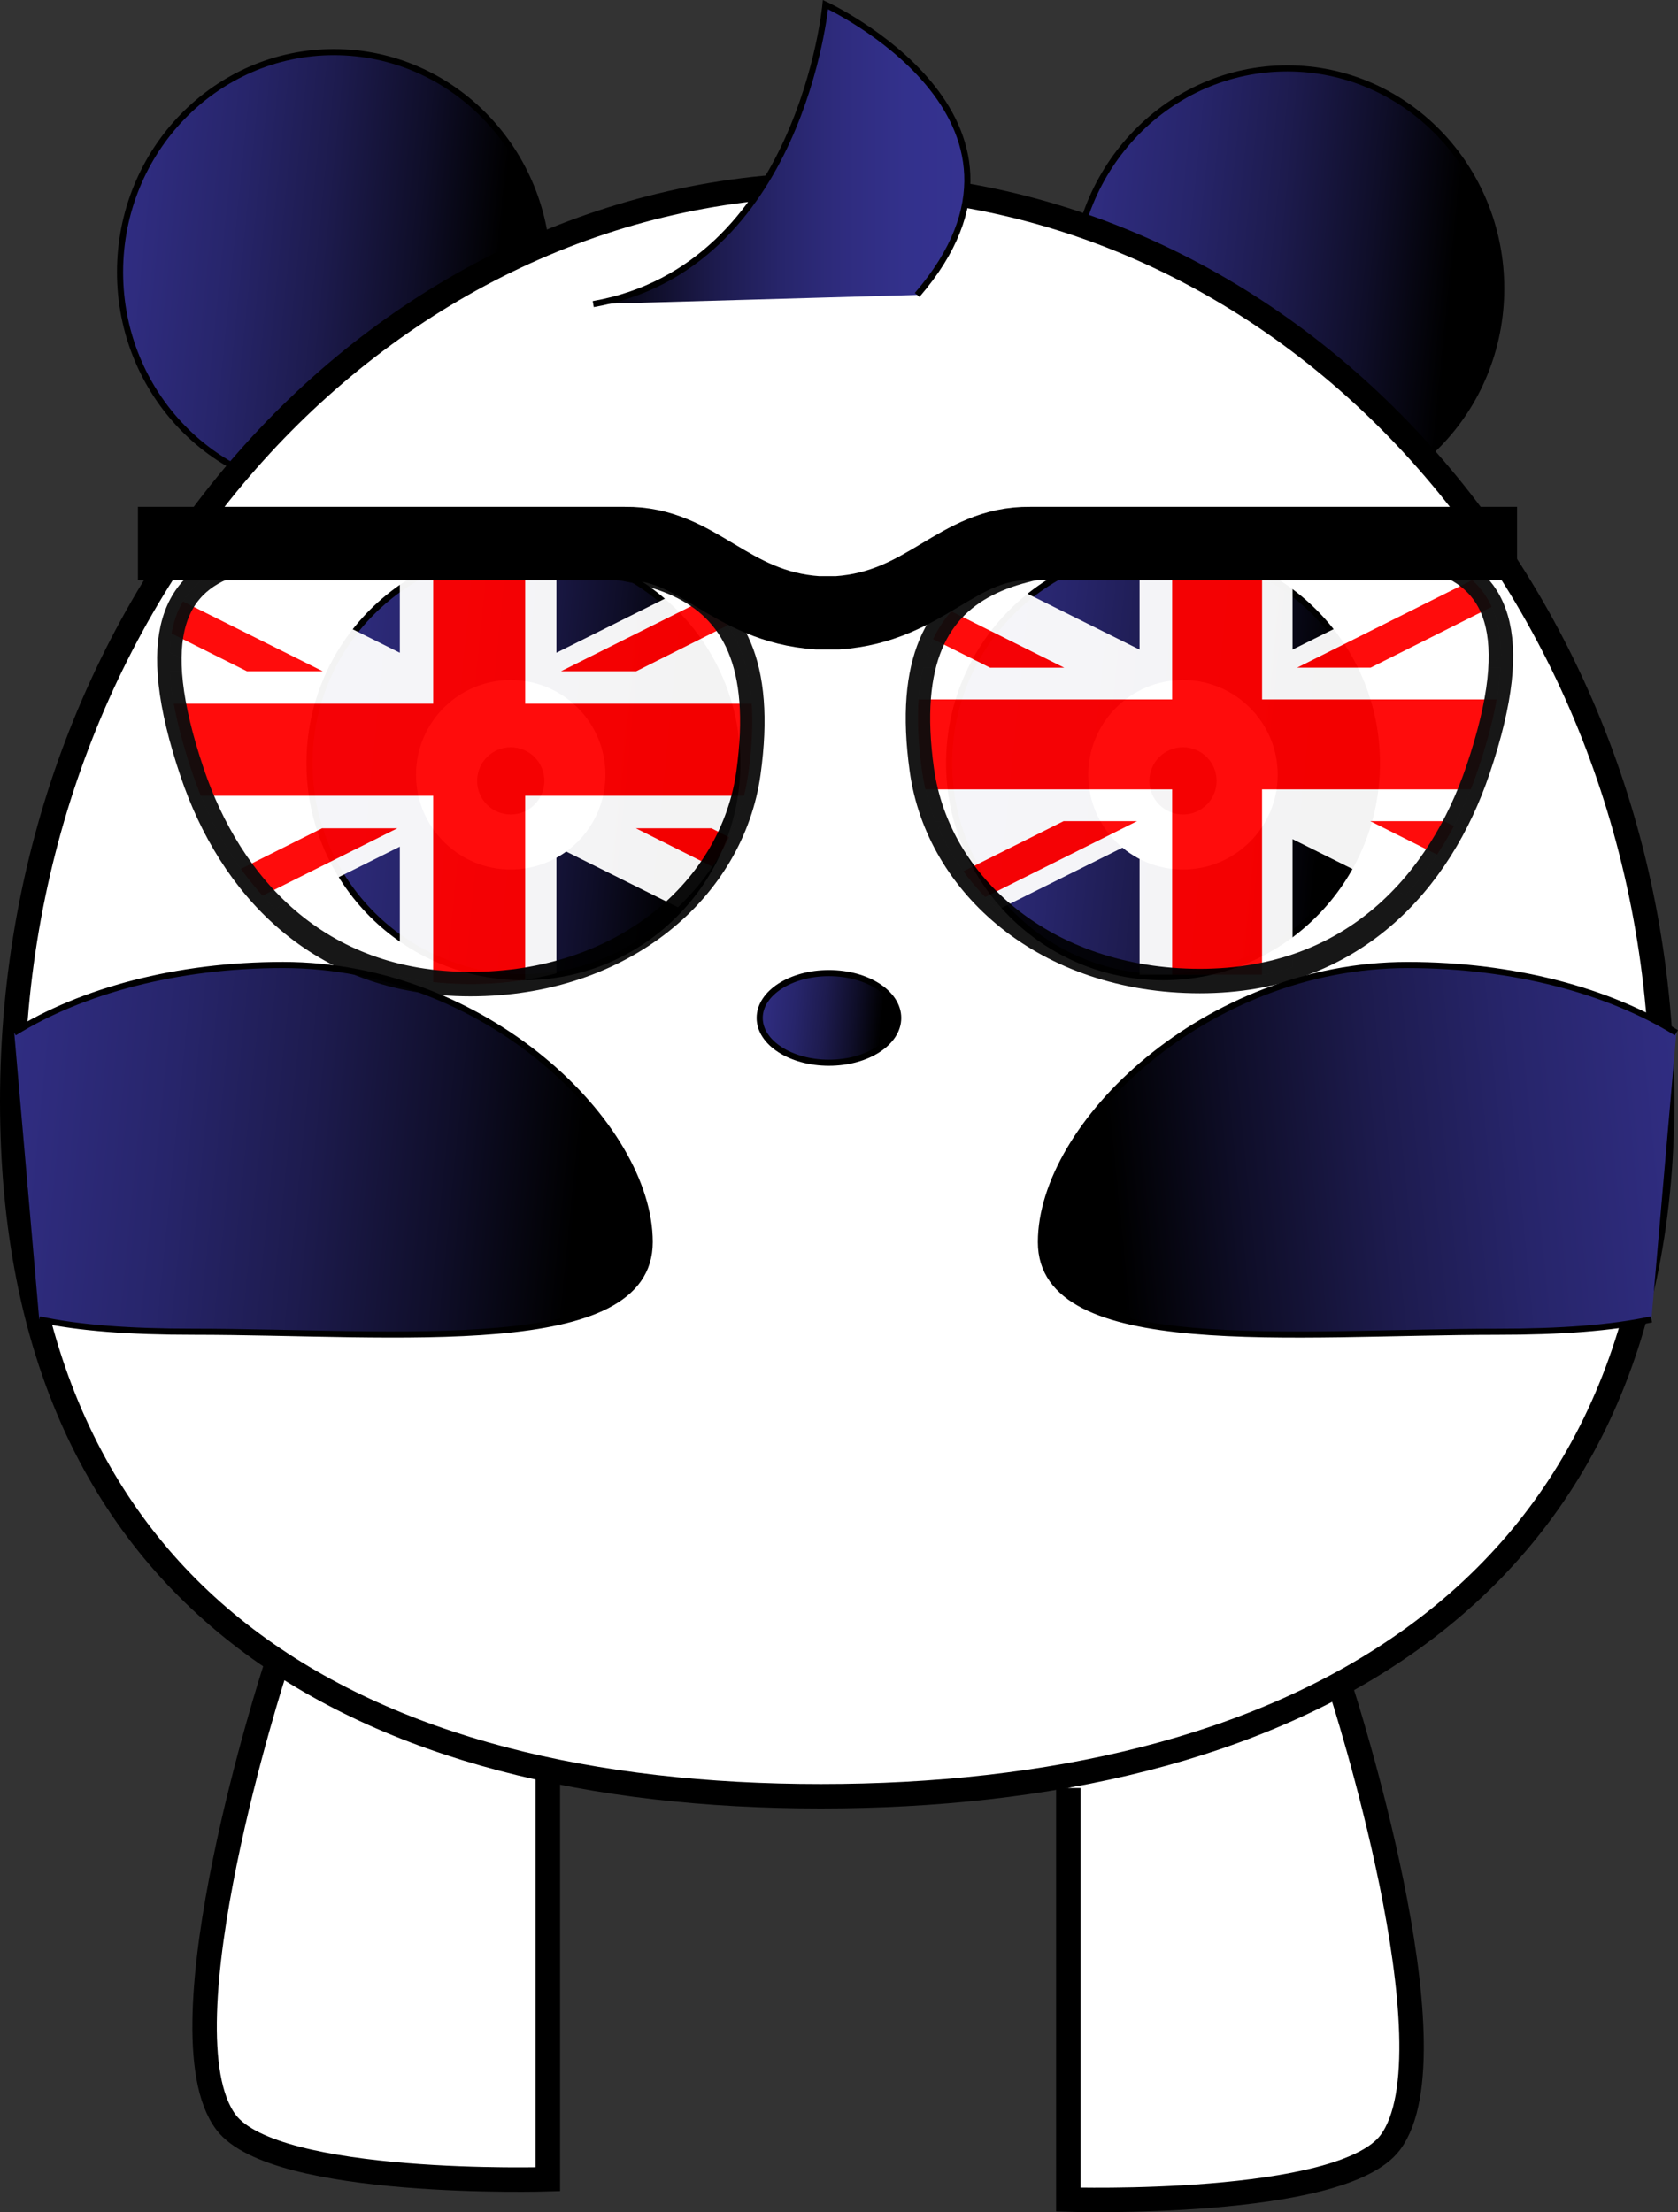 <?xml version="1.0" encoding="utf-8"?>
<!-- Generator: Adobe Illustrator 16.0.4, SVG Export Plug-In . SVG Version: 6.00 Build 0)  -->
<!DOCTYPE svg PUBLIC "-//W3C//DTD SVG 1.1//EN" "http://www.w3.org/Graphics/SVG/1.1/DTD/svg11.dtd">
<svg version="1.1" xmlns="http://www.w3.org/2000/svg" xmlns:xlink="http://www.w3.org/1999/xlink" x="0px" y="0px"
	 width="68.643px" height="90.479px" viewBox="0 0 68.643 90.479" style="enable-background:new 0 0 68.643 90.479;"
	 xml:space="preserve">
<rect x="0" y="0" width="68.643" height="90.479" fill="#333333" stroke="none"/>
<g id="Layer_1">
	<g>
		<linearGradient id="SVGID_1_" gradientUnits="userSpaceOnUse" x1="20.296" y1="11.792" x2="-1.617" y2="9.615">
			<stop  offset="0" style="stop-color:#000000"/>
			<stop  offset="0.157" style="stop-color:#0F0E29"/>
			<stop  offset="0.329" style="stop-color:#1D1B4E"/>
			<stop  offset="0.501" style="stop-color:#27256B"/>
			<stop  offset="0.671" style="stop-color:#2F2C7F"/>
			<stop  offset="0.838" style="stop-color:#33318C"/>
			<stop  offset="1" style="stop-color:#353290"/>
		</linearGradient>
		<ellipse style="fill:url(#SVGID_1_);stroke:#000000;stroke-width:0.25;" cx="13.661" cy="11.132" rx="8.75" ry="9.001"/>
		<linearGradient id="SVGID_2_" gradientUnits="userSpaceOnUse" x1="59.296" y1="12.458" x2="37.383" y2="10.281">
			<stop  offset="0" style="stop-color:#000000"/>
			<stop  offset="0.157" style="stop-color:#0F0E29"/>
			<stop  offset="0.329" style="stop-color:#1D1B4E"/>
			<stop  offset="0.501" style="stop-color:#27256B"/>
			<stop  offset="0.671" style="stop-color:#2F2C7F"/>
			<stop  offset="0.838" style="stop-color:#33318C"/>
			<stop  offset="1" style="stop-color:#353290"/>
		</linearGradient>
		<ellipse style="fill:url(#SVGID_2_);stroke:#000000;stroke-width:0.25;" cx="52.661" cy="11.798" rx="8.75" ry="9.001"/>
		<path style="fill:#FFFFFF;stroke:#000000;" d="M22.411,72.299v16.833c0,0-11.16,0.341-13.167-2.333c-2.793-3.721,2-18.5,2-18.5"/>
		<path style="fill:#FFFFFF;stroke:#000000;" d="M43.702,73.132v16.833c0,0,11.16,0.341,13.168-2.333c2.793-3.721-2-18.5-2-18.5"/>
		<path style="fill:#FFFFFF;stroke:#000000;" d="M67.995,45.04c0,20.71-15.779,28.428-34.418,28.428
			C14.939,73.468,0.5,65.75,0.5,45.04c0-20.71,15.109-37.498,33.747-37.498C52.885,7.542,67.995,24.33,67.995,45.04z"/>
		<linearGradient id="SVGID_3_" gradientUnits="userSpaceOnUse" x1="23.629" y1="48.427" x2="-9.829" y2="45.103">
			<stop  offset="0" style="stop-color:#000000"/>
			<stop  offset="0.157" style="stop-color:#0F0E29"/>
			<stop  offset="0.329" style="stop-color:#1D1B4E"/>
			<stop  offset="0.501" style="stop-color:#27256B"/>
			<stop  offset="0.671" style="stop-color:#2F2C7F"/>
			<stop  offset="0.838" style="stop-color:#33318C"/>
			<stop  offset="1" style="stop-color:#353290"/>
		</linearGradient>
		<path style="fill:url(#SVGID_3_);stroke:#000000;stroke-width:0.25;" d="M0.582,42.239c2.739-1.705,6.652-2.771,10.996-2.771
			c8.284,0,15,6.546,15,11.333c0,4.787-10.382,3.667-18.667,3.667c-2.593,0-4.673-0.151-6.307-0.506"/>
		
			<linearGradient id="SVGID_4_" gradientUnits="userSpaceOnUse" x1="219.847" y1="52.928" x2="186.388" y2="49.604" gradientTransform="matrix(-1 0 0 1 265.374 -4.5)">
			<stop  offset="0" style="stop-color:#000000"/>
			<stop  offset="0.157" style="stop-color:#0F0E29"/>
			<stop  offset="0.329" style="stop-color:#1D1B4E"/>
			<stop  offset="0.501" style="stop-color:#27256B"/>
			<stop  offset="0.671" style="stop-color:#2F2C7F"/>
			<stop  offset="0.838" style="stop-color:#33318C"/>
			<stop  offset="1" style="stop-color:#353290"/>
		</linearGradient>
		<path style="fill:url(#SVGID_4_);stroke:#000000;stroke-width:0.25;" d="M68.577,42.24c-2.738-1.705-6.652-2.771-10.996-2.771
			c-8.283,0-15,6.546-15,11.333c0,4.787,10.383,3.667,18.668,3.667c2.592,0,4.672-0.151,6.307-0.506"/>
		<g>
			<linearGradient id="SVGID_5_" gradientUnits="userSpaceOnUse" x1="28.045" y1="31.875" x2="6.138" y2="29.699">
				<stop  offset="0" style="stop-color:#000000"/>
				<stop  offset="0.157" style="stop-color:#0F0E29"/>
				<stop  offset="0.329" style="stop-color:#1D1B4E"/>
				<stop  offset="0.501" style="stop-color:#27256B"/>
				<stop  offset="0.671" style="stop-color:#2F2C7F"/>
				<stop  offset="0.838" style="stop-color:#33318C"/>
				<stop  offset="1" style="stop-color:#353290"/>
			</linearGradient>
			<circle style="fill:url(#SVGID_5_);stroke:#000000;stroke-width:0.25;" cx="21.411" cy="31.216" r="8.75"/>
			<path style="display:none;fill:none;stroke:#FFFFFF;stroke-width:0.25;" d="M17.411,29.466c0-0.139,4.5-3.999,9.5,0.834"/>
		</g>
		<g>
			<linearGradient id="SVGID_6_" gradientUnits="userSpaceOnUse" x1="54.21" y1="31.875" x2="32.301" y2="29.699">
				<stop  offset="0" style="stop-color:#000000"/>
				<stop  offset="0.157" style="stop-color:#0F0E29"/>
				<stop  offset="0.329" style="stop-color:#1D1B4E"/>
				<stop  offset="0.501" style="stop-color:#27256B"/>
				<stop  offset="0.671" style="stop-color:#2F2C7F"/>
				<stop  offset="0.838" style="stop-color:#33318C"/>
				<stop  offset="1" style="stop-color:#353290"/>
			</linearGradient>
			<circle style="fill:url(#SVGID_6_);stroke:#000000;stroke-width:0.25;" cx="47.577" cy="31.216" r="8.75"/>
			<path style="display:none;fill:none;stroke:#FFFFFF;stroke-width:0.25;" d="M43.577,29.466c0-0.139,4.5-3.999,9.5,0.834"/>
		</g>
		<linearGradient id="SVGID_7_" gradientUnits="userSpaceOnUse" x1="36.051" y1="41.846" x2="28.981" y2="41.143">
			<stop  offset="0" style="stop-color:#000000"/>
			<stop  offset="0.157" style="stop-color:#0F0E29"/>
			<stop  offset="0.329" style="stop-color:#1D1B4E"/>
			<stop  offset="0.501" style="stop-color:#27256B"/>
			<stop  offset="0.671" style="stop-color:#2F2C7F"/>
			<stop  offset="0.838" style="stop-color:#33318C"/>
			<stop  offset="1" style="stop-color:#353290"/>
		</linearGradient>
		<ellipse style="fill:url(#SVGID_7_);stroke:#000000;stroke-width:0.25;" cx="33.91" cy="41.633" rx="2.833" ry="1.833"/>
	</g>
	<g>
		<circle style="fill:#FFFFFF;" cx="20.893" cy="31.688" r="3.875"/>
		<circle style="fill:#231F20;" cx="20.893" cy="31.938" r="1.375"/>
	</g>
	<g>
		<circle style="fill:#FFFFFF;" cx="48.393" cy="31.688" r="3.875"/>
		<circle style="fill:#231F20;" cx="48.393" cy="31.938" r="1.375"/>
	</g>
</g>
<g id="Layer_2">
	<g id="flag_copy">
	</g>
	<g style="opacity:0.95;">
		<defs>
			<path id="SVGID_8_" style="opacity:0.95;" d="M30.617,31.615c-0.657,4.729-5.093,8.635-11.375,8.635s-9.837-4.09-11.375-8.635
				c-3.875-11.455,5.093-8.635,11.375-8.635S31.867,22.628,30.617,31.615z"/>
		</defs>
		<clipPath id="SVGID_9_">
			<use xlink:href="#SVGID_8_"  style="overflow:visible;"/>
		</clipPath>
		
			<rect x="0.33" y="21.028" style="display:none;clip-path:url(#SVGID_9_);fill-rule:evenodd;clip-rule:evenodd;fill:#0300AB;" width="37.044" height="18.544"/>
		<polygon style="clip-path:url(#SVGID_9_);fill-rule:evenodd;clip-rule:evenodd;fill:#FFFFFF;" points="0.33,27.45 8.461,27.45 
			0.33,23.37 0.33,21.028 4.982,21.028 16.356,26.698 16.356,21.028 22.761,21.028 22.761,26.698 34.134,21.028 38.827,21.028 
			38.827,23.37 30.655,27.45 38.827,27.45 38.827,33.876 30.655,33.876 38.827,37.958 38.827,40.3 34.134,40.3 22.761,34.629 
			22.761,40.3 16.356,40.3 16.356,34.629 4.982,40.3 0.33,40.3 0.33,37.958 8.461,33.876 0.33,33.876 		"/>
		<path style="clip-path:url(#SVGID_9_);fill-rule:evenodd;clip-rule:evenodd;fill:#FF0000;" d="M0.33,28.783h17.391v-7.755h3.763
			v7.755h17.343v3.764H21.484V40.3h-3.763v-7.753H0.33V28.783L0.33,28.783z M35.802,21.028l-12.852,6.426h3.076l12.8-6.426H35.802
			L35.802,21.028z M38.827,40.3v-1.531l-9.723-4.892h-3.091L38.827,40.3L38.827,40.3z M13.204,27.455L0.33,21.028v1.535l9.771,4.891
			H13.204L13.204,27.455z M13.177,33.876L0.33,40.3h3.075l12.85-6.423H13.177z"/>
		<use xlink:href="#SVGID_8_"  style="overflow:visible;fill:none;stroke:#000000;"/>
	</g>
	<g id="flag">
	</g>
	<g style="opacity:0.95;">
		<defs>
			<path id="SVGID_10_" style="opacity:0.95;" d="M37.71,31.49c0.657,4.729,5.093,8.635,11.375,8.635s9.838-4.09,11.375-8.635
				c3.875-11.455-5.093-8.635-11.375-8.635S36.46,22.503,37.71,31.49z"/>
		</defs>
		<clipPath id="SVGID_11_">
			<use xlink:href="#SVGID_10_"  style="overflow:visible;"/>
		</clipPath>
		
			<rect x="30.954" y="21.028" style="display:none;clip-path:url(#SVGID_11_);fill-rule:evenodd;clip-rule:evenodd;fill:#0300AB;" width="37.623" height="18.834"/>
		<polygon style="clip-path:url(#SVGID_11_);fill-rule:evenodd;clip-rule:evenodd;fill:#FFFFFF;" points="30.954,27.305 
			38.9,27.305 30.954,23.317 30.954,21.028 35.5,21.028 46.617,26.569 46.617,21.028 52.875,21.028 52.875,26.569 63.991,21.028 
			68.577,21.028 68.577,23.317 60.59,27.305 68.577,27.305 68.577,33.585 60.59,33.585 68.577,37.573 68.577,39.862 63.991,39.862 
			52.875,34.321 52.875,39.862 46.617,39.862 46.617,34.321 35.5,39.862 30.954,39.862 30.954,37.573 38.9,33.585 30.954,33.585 		
			"/>
		<path style="clip-path:url(#SVGID_11_);fill-rule:evenodd;clip-rule:evenodd;fill:#FF0000;" d="M30.954,28.607H47.95v-7.579h3.678
			v7.579h16.949v3.679H51.627v7.577H47.95v-7.577H30.954V28.607L30.954,28.607z M65.621,21.028l-12.56,6.28h3.007l12.509-6.28
			H65.621L65.621,21.028z M68.577,39.862v-1.496l-9.502-4.781h-3.021L68.577,39.862L68.577,39.862z M43.536,27.309l-12.582-6.28v1.5
			l9.549,4.78H43.536L43.536,27.309z M43.51,33.585l-12.557,6.277h3.005l12.559-6.277H43.51z"/>
		<use xlink:href="#SVGID_10_"  style="overflow:visible;fill:none;stroke:#000000;"/>
	</g>
	<path style="fill:none;stroke:#000000;stroke-width:3;" d="M5.643,22.229c0,0,10.164,0,19.917,0c3-0.041,4.25,2.584,7.875,2.834
		h0.832c3.625-0.25,4.875-2.875,7.875-2.834c9.753,0,19.917,0,19.917,0"/>
</g>
<g id="Layer_3">
	<linearGradient id="SVGID_12_" gradientUnits="userSpaceOnUse" x1="24.268" y1="6.312" x2="39.573" y2="6.312">
		<stop  offset="0" style="stop-color:#000000"/>
		<stop  offset="0.157" style="stop-color:#0F0E29"/>
		<stop  offset="0.329" style="stop-color:#1D1B4E"/>
		<stop  offset="0.501" style="stop-color:#27256B"/>
		<stop  offset="0.671" style="stop-color:#2F2C7F"/>
		<stop  offset="0.838" style="stop-color:#33318C"/>
		<stop  offset="1" style="stop-color:#353290"/>
	</linearGradient>
	<path style="fill:url(#SVGID_12_);stroke:#000000;stroke-width:0.25;" d="M24.268,12.438c8.5-1.5,9.5-12.25,9.5-12.25
		s10,4.625,3.75,11.875"/>
</g>
<g id="Layer_4">
	<g>
	</g>
</g>
</svg>
